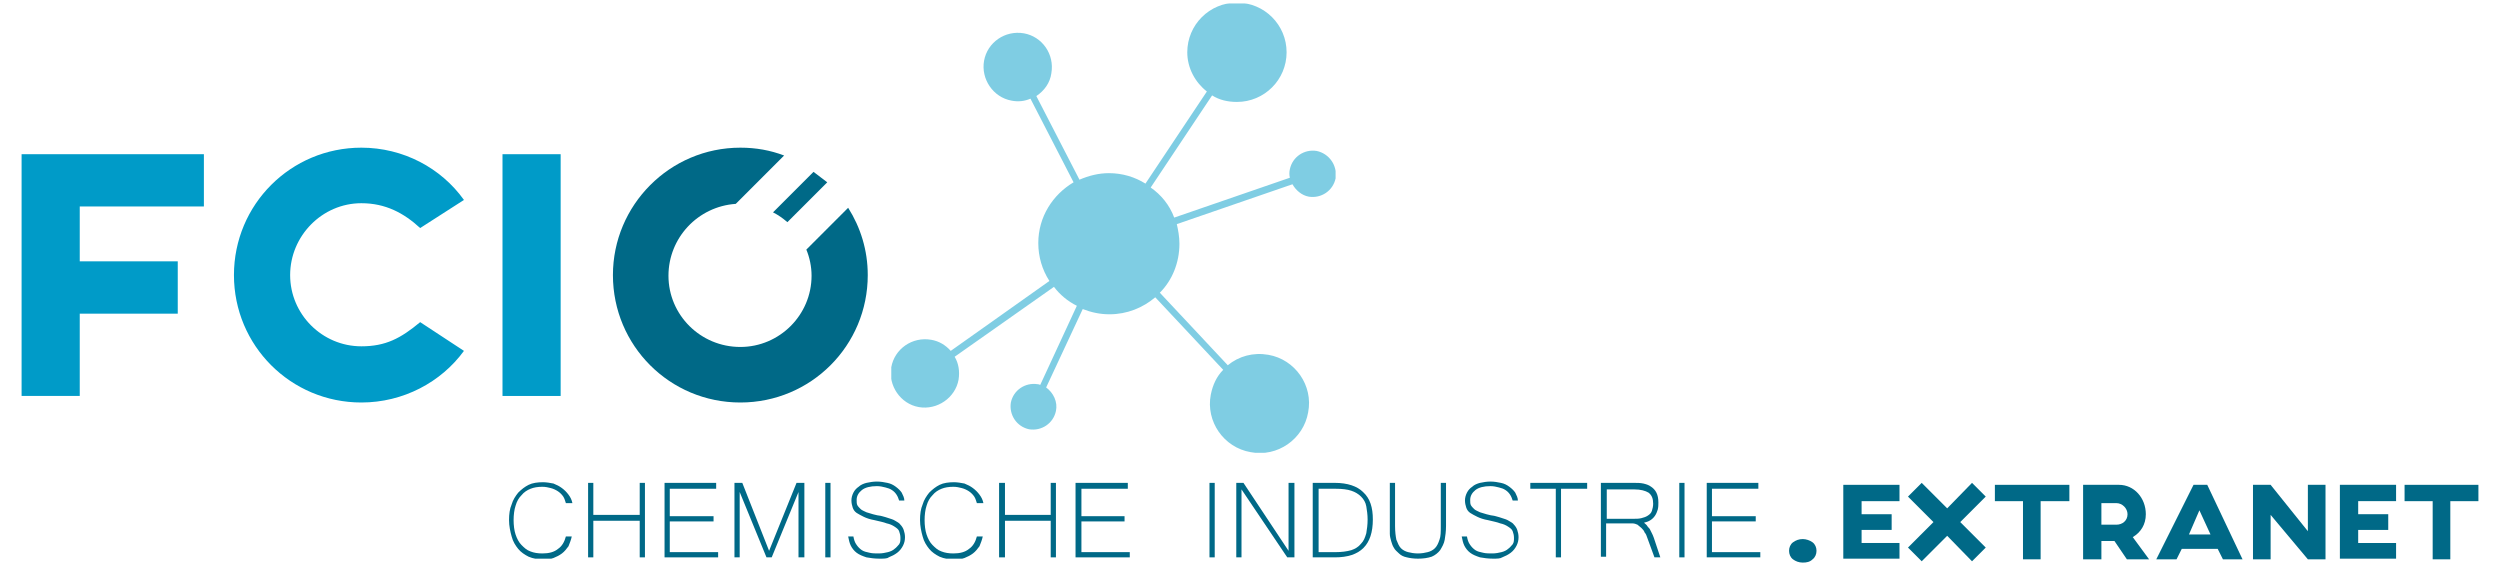 <?xml version="1.0" encoding="utf-8"?>
<!-- Generator: Adobe Illustrator 22.0.0, SVG Export Plug-In . SVG Version: 6.00 Build 0)  -->
<svg version="1.1" id="Ebene_1" xmlns="http://www.w3.org/2000/svg" xmlns:xlink="http://www.w3.org/1999/xlink" x="0px" y="0px"
	 viewBox="0 0 380 88" style="enable-background:new 0 0 380 88;" xml:space="preserve" width="300px" height="69px">
<style type="text/css">
	.st0{clip-path:url(#SVGID_2_);fill:#009BC8;}
	.st1{clip-path:url(#SVGID_2_);}
	.st2{clip-path:url(#SVGID_4_);fill:#009BC8;}
	.st3{clip-path:url(#SVGID_4_);fill:#006987;}
	.st4{opacity:0.5;clip-path:url(#SVGID_4_);}
	.st5{clip-path:url(#SVGID_6_);}
	.st6{clip-path:url(#SVGID_8_);fill:#009BC8;}
	.st7{fill:#006987;}
</style>
<g>
	<defs>
		<rect id="SVGID_1_" x="2" y="0.5" width="396.7" height="124"/>
	</defs>
	<clipPath id="SVGID_2_">
		<use xlink:href="#SVGID_1_"  style="overflow:visible;"/>
	</clipPath>
	<polygon class="st0" points="2,23.6 2,31.6 2,60.6 10.9,60.6 10.9,48 25.9,48 25.9,40 10.9,40 10.9,31.6 29.9,31.6 29.9,23.6 	"/>
	<g class="st1">
		<defs>
			<rect id="SVGID_3_" x="2" y="0.5" width="266.1" height="85"/>
		</defs>
		<clipPath id="SVGID_4_">
			<use xlink:href="#SVGID_3_"  style="overflow:visible;"/>
		</clipPath>
		<path class="st2" d="M69.7,53.7c-3.5,4.8-9.3,7.9-15.7,7.9c-10.8,0-19.5-8.7-19.5-19.5c0-10.8,8.7-19.5,19.5-19.5
			c6.4,0,12.2,3.1,15.7,8l-6.7,4.3c-2.5-2.3-5.3-3.8-9-3.8c-6,0-10.9,5-10.9,11c0,6,4.9,10.9,10.9,10.9c3.7,0,6-1.2,9-3.7L69.7,53.7
			z"/>
		<rect x="75.6" y="23.6" class="st2" width="8.9" height="37"/>
		<path class="st3" d="M85.3,77c-0.1-0.3-0.2-0.7-0.4-1c-0.2-0.3-0.5-0.6-0.8-0.8c-0.3-0.2-0.7-0.4-1.1-0.5
			c-0.4-0.1-0.8-0.2-1.3-0.2c-0.7,0-1.3,0.1-1.8,0.3c-0.5,0.2-1,0.5-1.4,1c-0.4,0.4-0.7,0.9-0.9,1.6c-0.2,0.6-0.3,1.4-0.3,2.2
			c0,0.8,0.1,1.6,0.3,2.2c0.2,0.6,0.5,1.2,0.9,1.6s0.8,0.8,1.4,1c0.5,0.2,1.1,0.3,1.8,0.3c1,0,1.8-0.2,2.4-0.7
			c0.6-0.4,1-1.1,1.2-1.9h0.9c-0.1,0.5-0.3,1-0.5,1.5c-0.3,0.4-0.6,0.8-1,1.1c-0.4,0.3-0.8,0.5-1.3,0.7c-0.5,0.2-1.1,0.2-1.6,0.2
			c-0.8,0-1.5-0.1-2.2-0.4c-0.6-0.3-1.2-0.7-1.6-1.2c-0.4-0.5-0.8-1.1-1-1.9c-0.2-0.7-0.4-1.6-0.4-2.5c0-0.9,0.1-1.7,0.4-2.4
			c0.2-0.7,0.6-1.3,1-1.8c0.5-0.5,1-0.9,1.6-1.2c0.6-0.3,1.4-0.4,2.2-0.4c0.5,0,1.1,0.1,1.6,0.2c0.5,0.2,0.9,0.4,1.3,0.7
			c0.4,0.3,0.7,0.6,1,1c0.3,0.4,0.5,0.8,0.6,1.3H85.3z"/>
		<polygon class="st3" points="97.4,85.3 96.6,85.3 96.6,79.7 89.5,79.7 89.5,85.3 88.7,85.3 88.7,73.9 89.5,73.9 89.5,78.8 
			96.6,78.8 96.6,73.9 97.4,73.9 		"/>
		<polygon class="st3" points="108.6,85.3 100.4,85.3 100.4,73.9 108.3,73.9 108.3,74.8 101.2,74.8 101.2,79 107.9,79 107.9,79.8 
			101.2,79.8 101.2,84.5 108.6,84.5 		"/>
		<polygon class="st3" points="121.8,85.3 120.9,85.3 120.9,75.3 116.8,85.3 116,85.3 111.9,75.3 111.9,85.3 111.1,85.3 111.1,73.9 
			112.3,73.9 116.4,84.3 120.6,73.9 121.8,73.9 		"/>
		<rect x="125" y="73.9" class="st3" width="0.8" height="11.4"/>
		<path class="st3" d="M133.3,85.5c-0.8,0-1.4-0.1-2-0.2c-0.6-0.2-1.1-0.4-1.5-0.7c-0.4-0.3-0.7-0.7-0.9-1.1
			c-0.2-0.4-0.3-0.9-0.4-1.4h0.8c0.1,0.5,0.2,0.9,0.5,1.3c0.2,0.3,0.5,0.6,0.8,0.8c0.3,0.2,0.7,0.3,1.2,0.4c0.4,0.1,0.9,0.1,1.4,0.1
			c0.5,0,1-0.1,1.4-0.2c0.4-0.1,0.8-0.3,1-0.5c0.3-0.2,0.5-0.5,0.7-0.7c0.2-0.3,0.2-0.6,0.2-1c0-0.4-0.1-0.7-0.2-1
			c-0.1-0.3-0.4-0.5-0.7-0.7s-0.7-0.4-1.2-0.5c-0.5-0.2-1.1-0.3-1.9-0.5c-0.6-0.1-1.2-0.3-1.6-0.5c-0.4-0.2-0.8-0.4-1.1-0.6
			c-0.3-0.2-0.5-0.5-0.6-0.8c-0.1-0.3-0.2-0.7-0.2-1.1c0-0.4,0.1-0.8,0.3-1.2c0.2-0.4,0.5-0.7,0.8-0.9c0.3-0.3,0.8-0.5,1.2-0.6
			c0.5-0.1,1-0.2,1.6-0.2c0.6,0,1.1,0.1,1.6,0.2c0.5,0.1,0.9,0.3,1.3,0.6c0.4,0.3,0.7,0.6,0.9,0.9c0.2,0.4,0.4,0.8,0.4,1.2h-0.8
			c-0.1-0.3-0.2-0.6-0.4-0.9c-0.2-0.3-0.4-0.5-0.7-0.7c-0.3-0.2-0.6-0.3-1-0.4c-0.4-0.1-0.8-0.2-1.3-0.2c-1,0-1.8,0.2-2.3,0.6
			c-0.5,0.4-0.8,0.9-0.8,1.5c0,0.3,0,0.6,0.1,0.8c0.1,0.2,0.3,0.4,0.5,0.6c0.2,0.2,0.5,0.3,0.9,0.5c0.4,0.1,0.9,0.3,1.4,0.4
			c0.3,0.1,0.7,0.1,1,0.2c0.4,0.1,0.7,0.2,1,0.3c0.3,0.1,0.7,0.2,1,0.4c0.3,0.2,0.6,0.3,0.8,0.6c0.2,0.2,0.4,0.5,0.5,0.8
			c0.1,0.3,0.2,0.7,0.2,1.1c0,0.5-0.1,0.9-0.3,1.3c-0.2,0.4-0.5,0.8-0.9,1.1c-0.4,0.3-0.8,0.5-1.3,0.7
			C134.5,85.5,133.9,85.5,133.3,85.5"/>
		<path class="st3" d="M148.2,77c-0.1-0.3-0.2-0.7-0.4-1c-0.2-0.3-0.5-0.6-0.8-0.8c-0.3-0.2-0.7-0.4-1.1-0.5
			c-0.4-0.1-0.8-0.2-1.3-0.2c-0.7,0-1.3,0.1-1.8,0.3c-0.5,0.2-1,0.5-1.4,1c-0.4,0.4-0.7,0.9-0.9,1.6c-0.2,0.6-0.3,1.4-0.3,2.2
			c0,0.8,0.1,1.6,0.3,2.2c0.2,0.6,0.5,1.2,0.9,1.6s0.8,0.8,1.4,1c0.5,0.2,1.1,0.3,1.8,0.3c1,0,1.8-0.2,2.4-0.7
			c0.6-0.4,1-1.1,1.2-1.9h0.9c-0.1,0.5-0.3,1-0.5,1.5c-0.3,0.4-0.6,0.8-1,1.1c-0.4,0.3-0.8,0.5-1.3,0.7c-0.5,0.2-1.1,0.2-1.6,0.2
			c-0.8,0-1.5-0.1-2.2-0.4c-0.6-0.3-1.2-0.7-1.6-1.2c-0.4-0.5-0.8-1.1-1-1.9c-0.2-0.7-0.4-1.6-0.4-2.5c0-0.9,0.1-1.7,0.4-2.4
			c0.2-0.7,0.6-1.3,1-1.8c0.5-0.5,1-0.9,1.6-1.2c0.6-0.3,1.4-0.4,2.2-0.4c0.5,0,1.1,0.1,1.6,0.2c0.5,0.2,0.9,0.4,1.3,0.7
			c0.4,0.3,0.7,0.6,1,1c0.3,0.4,0.5,0.8,0.6,1.3H148.2z"/>
		<polygon class="st3" points="160.3,85.3 159.5,85.3 159.5,79.7 152.5,79.7 152.5,85.3 151.6,85.3 151.6,73.9 152.5,73.9 
			152.5,78.8 159.5,78.8 159.5,73.9 160.3,73.9 		"/>
		<polygon class="st3" points="171.6,85.3 163.3,85.3 163.3,73.9 171.3,73.9 171.3,74.8 164.2,74.8 164.2,79 170.8,79 170.8,79.8 
			164.2,79.8 164.2,84.5 171.6,84.5 		"/>
		<rect x="183.8" y="73.9" class="st3" width="0.8" height="11.4"/>
		<polygon class="st3" points="196.8,85.3 195.7,85.3 188.7,74.9 188.7,85.3 187.9,85.3 187.9,73.9 189,73.9 195.9,84.3 195.9,73.9 
			196.8,73.9 		"/>
		<path class="st3" d="M208.8,79.5c0,3.9-1.9,5.8-5.8,5.8h-3.4V73.9h3.4c1.9,0,3.4,0.5,4.3,1.4C208.4,76.3,208.8,77.7,208.8,79.5
			 M208,79.5c0-0.7-0.1-1.4-0.2-2c-0.1-0.6-0.4-1.1-0.8-1.5s-0.9-0.7-1.5-0.9c-0.6-0.2-1.4-0.3-2.4-0.3h-2.6v9.7h2.6
			c0.9,0,1.7-0.1,2.4-0.3c0.6-0.2,1.1-0.5,1.5-1c0.4-0.4,0.6-0.9,0.8-1.6C207.9,81,208,80.3,208,79.5"/>
		<path class="st3" d="M215.7,85.5c-0.7,0-1.3-0.1-1.7-0.2c-0.5-0.1-0.9-0.3-1.2-0.6s-0.6-0.5-0.8-0.9c-0.2-0.3-0.3-0.7-0.4-1
			c-0.1-0.4-0.2-0.7-0.2-1.1c0-0.4,0-0.8,0-1.2v-6.6h0.8v6.6c0,0.9,0.1,1.6,0.2,2.1c0.2,0.5,0.4,1,0.7,1.3c0.3,0.3,0.7,0.5,1.1,0.6
			c0.4,0.1,0.9,0.2,1.5,0.2c0.6,0,1.1-0.1,1.5-0.2c0.4-0.1,0.8-0.3,1.1-0.6c0.3-0.3,0.5-0.7,0.7-1.3c0.2-0.5,0.2-1.2,0.2-2.1v-6.6
			h0.8v6.6c0,0.8-0.1,1.5-0.2,2.1c-0.1,0.6-0.4,1.1-0.7,1.6c-0.3,0.4-0.8,0.8-1.3,1C217.2,85.4,216.5,85.5,215.7,85.5"/>
		<path class="st3" d="M227.2,85.5c-0.8,0-1.4-0.1-2-0.2c-0.6-0.2-1.1-0.4-1.5-0.7c-0.4-0.3-0.7-0.7-0.9-1.1
			c-0.2-0.4-0.3-0.9-0.4-1.4h0.8c0.1,0.5,0.2,0.9,0.5,1.3c0.2,0.3,0.5,0.6,0.8,0.8c0.3,0.2,0.7,0.3,1.2,0.4c0.4,0.1,0.9,0.1,1.4,0.1
			c0.5,0,1-0.1,1.4-0.2c0.4-0.1,0.8-0.3,1-0.5c0.3-0.2,0.5-0.5,0.7-0.7c0.2-0.3,0.2-0.6,0.2-1c0-0.4-0.1-0.7-0.2-1
			c-0.1-0.3-0.4-0.5-0.7-0.7s-0.7-0.4-1.2-0.5c-0.5-0.2-1.1-0.3-1.9-0.5c-0.6-0.1-1.2-0.3-1.6-0.5c-0.4-0.2-0.8-0.4-1.1-0.6
			c-0.3-0.2-0.5-0.5-0.6-0.8c-0.1-0.3-0.2-0.7-0.2-1.1c0-0.4,0.1-0.8,0.3-1.2c0.2-0.4,0.5-0.7,0.8-0.9c0.3-0.3,0.8-0.5,1.2-0.6
			c0.5-0.1,1-0.2,1.6-0.2c0.6,0,1.1,0.1,1.6,0.2c0.5,0.1,0.9,0.3,1.3,0.6c0.4,0.3,0.7,0.6,0.9,0.9c0.2,0.4,0.4,0.8,0.4,1.2h-0.8
			c-0.1-0.3-0.2-0.6-0.4-0.9c-0.2-0.3-0.4-0.5-0.7-0.7c-0.3-0.2-0.6-0.3-1-0.4c-0.4-0.1-0.8-0.2-1.3-0.2c-1,0-1.8,0.2-2.3,0.6
			c-0.5,0.4-0.8,0.9-0.8,1.5c0,0.3,0,0.6,0.1,0.8c0.1,0.2,0.3,0.4,0.5,0.6c0.2,0.2,0.5,0.3,0.9,0.5c0.4,0.1,0.9,0.3,1.4,0.4
			c0.3,0.1,0.7,0.1,1,0.2c0.4,0.1,0.7,0.2,1,0.3c0.3,0.1,0.7,0.2,1,0.4c0.3,0.2,0.6,0.3,0.8,0.6c0.2,0.2,0.4,0.5,0.5,0.8
			c0.1,0.3,0.2,0.7,0.2,1.1c0,0.5-0.1,0.9-0.3,1.3c-0.2,0.4-0.5,0.8-0.9,1.1c-0.4,0.3-0.8,0.5-1.3,0.7
			C228.3,85.5,227.8,85.5,227.2,85.5"/>
		<polygon class="st3" points="241.6,74.8 237.6,74.8 237.6,85.3 236.8,85.3 236.8,74.8 232.9,74.8 232.9,73.9 241.6,73.9 		"/>
		<path class="st3" d="M252.8,85.3h-0.9l-1.1-3c-0.1-0.3-0.2-0.6-0.4-0.8c-0.1-0.3-0.3-0.5-0.5-0.7c-0.2-0.2-0.4-0.3-0.6-0.5
			c-0.2-0.1-0.5-0.2-0.8-0.2h-4v5.1h-0.8V73.9h5.1c0.5,0,0.9,0,1.4,0.1c0.4,0.1,0.8,0.2,1.2,0.5c0.3,0.2,0.6,0.5,0.8,0.9
			c0.2,0.4,0.3,0.9,0.3,1.5c0,0.4,0,0.7-0.1,1.1c-0.1,0.3-0.2,0.6-0.4,0.9c-0.2,0.3-0.4,0.5-0.7,0.7c-0.3,0.2-0.6,0.3-1,0.4
			c0.2,0.2,0.4,0.3,0.5,0.5c0.1,0.2,0.3,0.3,0.4,0.5c0.1,0.2,0.2,0.4,0.3,0.6c0.1,0.2,0.2,0.4,0.3,0.7L252.8,85.3z M244.5,79.4h4
			c0.6,0,1,0,1.4-0.1c0.4-0.1,0.7-0.2,1-0.4c0.3-0.2,0.5-0.4,0.6-0.7c0.1-0.3,0.2-0.7,0.2-1.1c0-0.8-0.2-1.3-0.7-1.7
			c-0.5-0.3-1.2-0.5-2.2-0.5h-4.2V79.4z"/>
		<rect x="255.7" y="73.9" class="st3" width="0.8" height="11.4"/>
		<polygon class="st3" points="268.1,85.3 259.9,85.3 259.9,73.9 267.8,73.9 267.8,74.8 260.7,74.8 260.7,79 267.4,79 267.4,79.8 
			260.7,79.8 260.7,84.5 268.1,84.5 		"/>
		<g class="st4">
			<g>
				<defs>
					<rect id="SVGID_5_" x="135.1" y="0.5" width="68" height="68.8"/>
				</defs>
				<clipPath id="SVGID_6_">
					<use xlink:href="#SVGID_5_"  style="overflow:visible;"/>
				</clipPath>
				<g class="st5">
					<defs>
						<rect id="SVGID_7_" x="135.1" y="0.5" width="68" height="68.8"/>
					</defs>
					<clipPath id="SVGID_8_">
						<use xlink:href="#SVGID_7_"  style="overflow:visible;"/>
					</clipPath>
					<path class="st6" d="M200.2,23.1c-1.9-0.3-3.7,0.9-4.1,2.8c-0.1,0.4-0.1,0.9,0,1.3l-17.7,6.1c-0.7-1.9-2-3.5-3.6-4.6l9.4-14.1
						c1.1,0.7,2.4,1,3.8,1c4.2,0,7.6-3.4,7.6-7.6c0-4.2-3.4-7.6-7.6-7.6c-4.2,0-7.6,3.4-7.6,7.6c0,2.4,1.2,4.6,3,6L174,28.1
						c-1.6-1-3.5-1.6-5.6-1.6c-1.6,0-3.1,0.4-4.5,1l-6.6-12.8c1.2-0.8,2.1-2,2.3-3.5c0.5-2.9-1.4-5.6-4.2-6.1
						c-2.9-0.5-5.6,1.4-6.1,4.2s1.4,5.6,4.2,6.1c1,0.2,2,0.1,2.9-0.3l6.6,12.8c-3.2,1.9-5.4,5.3-5.4,9.3c0,2.1,0.6,4.1,1.7,5.8
						l-15.1,10.7c-0.8-0.9-1.8-1.5-3-1.7c-2.9-0.5-5.6,1.4-6.1,4.2c-0.5,2.8,1.4,5.6,4.2,6.1c2.8,0.5,5.6-1.4,6.1-4.2
						c0.2-1.3,0-2.5-0.6-3.5L160,43.9c0.9,1.2,2.1,2.2,3.5,2.9l-5.6,12.1c-0.1,0-0.2-0.1-0.4-0.1c-1.9-0.3-3.7,0.9-4.1,2.8
						c-0.3,1.9,0.9,3.7,2.8,4.1c1.9,0.3,3.7-0.9,4.1-2.8c0.3-1.4-0.4-2.8-1.5-3.6l5.6-12c1.3,0.5,2.6,0.8,4.1,0.8c2.7,0,5.1-1,7-2.6
						l10.4,11.1c-1,1-1.6,2.3-1.9,3.8c-0.8,4.1,2,8.1,6.1,8.8c4.1,0.8,8.1-2,8.8-6.1c0.8-4.1-2-8.1-6.1-8.8
						c-2.3-0.4-4.5,0.2-6.2,1.6l-10.4-11.1c1.9-1.9,3-4.6,3-7.5c0-1.1-0.2-2.1-0.4-3l17.7-6.1c0.5,0.9,1.4,1.7,2.5,1.9
						c1.9,0.3,3.7-0.9,4.1-2.8C203.4,25.3,202.1,23.5,200.2,23.1"/>
				</g>
			</g>
		</g>
		<path class="st3" d="M123.2,26.3l-6.2,6.2c0.8,0.4,1.5,0.9,2.2,1.5l6.1-6.1C124.6,27.4,123.9,26.8,123.2,26.3"/>
		<path class="st3" d="M122.1,38.2c0.5,1.2,0.8,2.6,0.8,4c0,6-4.9,10.9-10.9,10.9c-6.1,0-11-4.9-11-10.9c0-5.8,4.5-10.6,10.3-11
			l7.4-7.4c-2.1-0.8-4.3-1.2-6.7-1.2c-10.8,0-19.5,8.8-19.5,19.5c0,10.8,8.7,19.5,19.5,19.5c10.8,0,19.5-8.7,19.5-19.5
			c0-3.8-1.1-7.3-3-10.3L122.1,38.2z"/>
	</g>
	<g class="st1">
		<path class="st7" d="M276.7,84.3c0,0.5-0.2,1-0.6,1.3c-0.4,0.4-0.9,0.5-1.5,0.5c-0.6,0-1.1-0.2-1.5-0.5c-0.4-0.3-0.6-0.8-0.6-1.3
			c0-0.5,0.2-1,0.6-1.3c0.4-0.3,0.9-0.5,1.5-0.5c0.5,0,1.1,0.2,1.5,0.5C276.5,83.3,276.7,83.8,276.7,84.3z"/>
		<path class="st7" d="M283.6,76.7v2h4.6v2.4h-4.6v2h5.8v2.4h-8.6V74.2h8.6v2.5H283.6z"/>
		<path class="st7" d="M298.7,79.9l3.9,3.9l-2.1,2.1l-3.8-3.9l-3.9,3.9l-2.1-2.1l3.9-3.9l-3.9-3.9l2.1-2.1l3.9,3.9l3.8-3.9l2.1,2.1
			L298.7,79.9z"/>
		<path class="st7" d="M315.3,76.7H311v8.9h-2.7v-8.9h-4.3v-2.5h11.4V76.7z"/>
		<path class="st7" d="M324.2,85.6l-1.9-2.8h-2v2.8h-2.8V74.2c0,0,4.2,0,5.5,0c2.3,0,4.1,2,4.1,4.5c0,1.6-0.8,2.8-2,3.5l2.5,3.4
			H324.2z M320.3,80.3h2.3c0.9,0,1.7-0.6,1.7-1.6c0-0.9-0.8-1.7-1.7-1.7h-2.3V80.3z"/>
		<path class="st7" d="M338.1,84h-5.5l-0.8,1.6h-3.1l5.7-11.4h2.1l5.4,11.4h-3L338.1,84z M337,81.8l-1.7-3.7l-1.6,3.7H337z"/>
		<path class="st7" d="M354.6,74.2v11.4h-2.7l-5.7-6.8v6.8h-2.7V74.2h2.7l5.7,7.1v-7.1H354.6z"/>
		<path class="st7" d="M359.6,76.7v2h4.6v2.4h-4.6v2h5.8v2.4h-8.6V74.2h8.6v2.5H359.6z"/>
		<path class="st7" d="M378,76.7h-4.3v8.9h-2.7v-8.9h-4.3v-2.5H378V76.7z"/>
	</g>
</g>
</svg>
